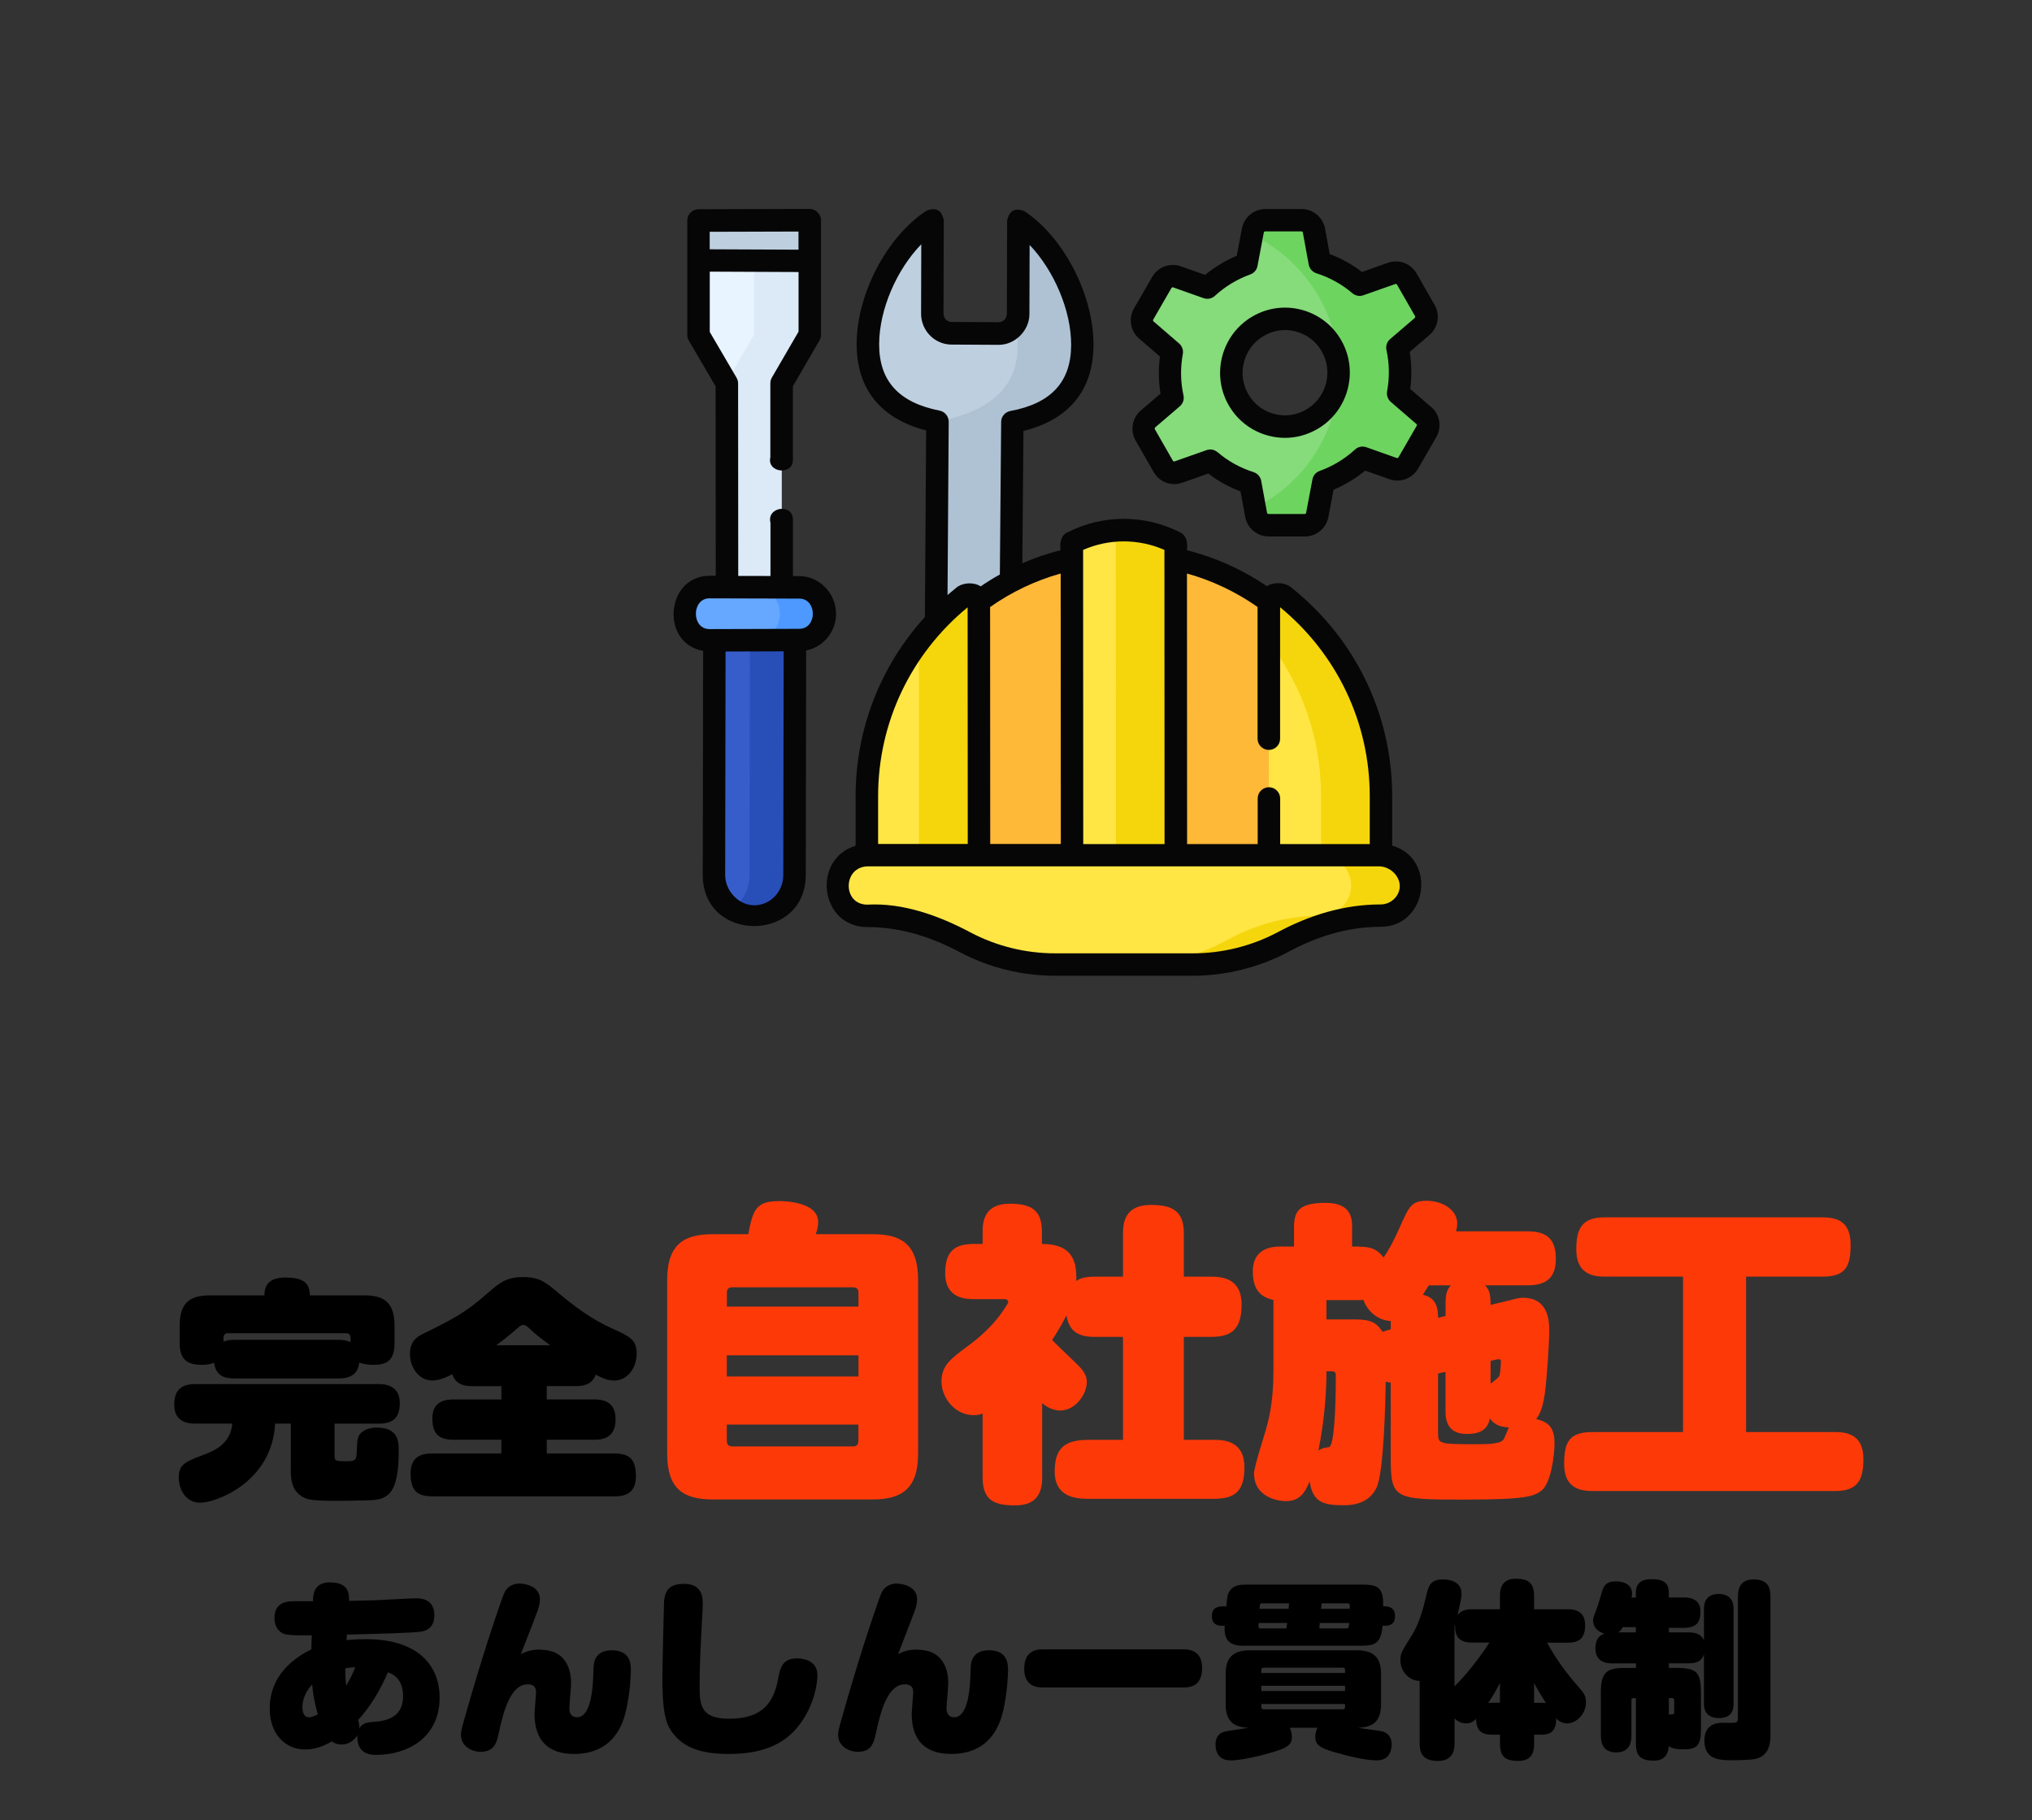 <?xml version="1.0" encoding="UTF-8"?>
<svg id="_レイヤー_2" data-name="レイヤー_2" xmlns="http://www.w3.org/2000/svg" width="312.63" height="279.99" viewBox="0 0 312.63 279.99">
  <rect x="0" y="0" width="312.63" height="279.99" fill="#333333" stroke="none"/>
  <defs>
    <style>
      .cls-1 {
        fill: #86db7b;
      }

      .cls-2 {
        fill: #060606;
      }

      .cls-3 {
        fill: none;
      }

      .cls-4 {
        fill: #4d99ff;
      }

      .cls-5 {
        fill: #fe3908;
      }

      .cls-6 {
        fill: #bed0e0;
      }

      .cls-7 {
        fill: #284eb8;
      }

      .cls-8 {
        fill: #6dd45f;
      }

      .cls-9 {
        fill: #f5d60c;
      }

      .cls-10 {
        fill: #e8f4ff;
      }

      .cls-11 {
        fill: #365dca;
      }

      .cls-12 {
        fill: #ffe645;
      }

      .cls-13 {
        fill: #dceaf7;
      }

      .cls-14 {
        fill: #66a8ff;
      }

      .cls-15 {
        fill: #aec2d4;
      }

      .cls-16 {
        fill: #ffb938;
      }
    </style>
  </defs>
  <g id="_レイヤー_1-2" data-name="レイヤー_1">
    <g>
      <path d="M51.48,223.94c0,.76.11.86,1.62.86,1.73,0,1.73-.14,1.8-1.76.07-1.62.11-2.16.76-2.7.65-.54,1.48-.72,2.3-.72,3.38,0,3.38,2.23,3.38,3.53,0,1.55,0,5.62-1.73,6.88-.83.61-1.48.76-3.46.79-1.91.04-2.7.07-3.85.07-4.14,0-5.08-.11-5.98-.76-1.3-.9-1.58-2.23-1.58-3.96v-7.16h-2.41c-.47,9.04-9.11,12.17-11.52,12.17s-3.31-2.3-3.31-3.85c0-2.05,1.01-2.45,3.67-3.46,1.55-.58,4.32-1.62,4.57-4.86h-5.65c-.76,0-3.28,0-3.28-2.88,0-2.2.97-3.2,3.28-3.2h28.18c.72,0,3.24.04,3.24,2.92,0,2.23-1.01,3.17-3.24,3.17h-6.8v4.93ZM36.04,212.06c-1.44,0-2.84-.36-3.1-2.41-.58.22-1.15.32-1.76.32-2.05,0-3.53-.5-3.53-3.31v-2.74c0-3.28,1.33-4.64,4.64-4.64h8.39c0-1.8,1.01-2.74,3.17-2.74,2.41,0,3.82.54,3.82,2.74h8.39c2.95,0,4.64,1.04,4.64,4.64v2.77c0,2.77-1.4,3.28-3.28,3.28-.29,0-1.37-.04-2.16-.36-.18,2.05-1.73,2.45-3.13,2.45h-16.09ZM52.13,206.12c.47,0,1.15.04,1.8.36v-.72c0-.4-.29-.65-.61-.65h-18.32c-.32,0-.61.22-.61.65v.65c.36-.14.65-.29,1.66-.29h16.09Z"/>
      <path d="M72.69,213.25c-1.04,0-2.56-.14-3.1-1.84-.72.36-1.91.97-3.1.97-2.05,0-3.42-2.05-3.42-4.07,0-1.73.86-2.56,1.84-3.02,5.08-2.52,6.62-3.31,9.97-6.23,1.98-1.73,2.99-2.59,5.65-2.59,2.48,0,3.42.79,5.43,2.48,2.52,2.12,5.18,4.07,8.17,5.4,2.77,1.26,3.82,1.73,3.82,3.89s-1.37,4.14-3.42,4.14c-1.08,0-1.8-.36-2.88-.9-.58,1.66-2.12,1.76-3.1,1.76h-4.43v2.05h7.31c1.55,0,3.28.43,3.28,3.1,0,3.06-2.38,3.1-3.28,3.1h-7.31v2.12h10.44c2.41,0,3.28,1.01,3.28,3.53,0,2.88-2.12,3.06-3.28,3.06h-28.11c-2.48,0-3.28-1.15-3.28-3.53,0-2.88,2.09-3.06,3.28-3.06h10.69v-2.12h-7.38c-2.45,0-3.24-1.12-3.24-3.31,0-2.84,2.38-2.88,3.24-2.88h7.38v-2.05h-4.46ZM84.64,206.95c-1.73-1.3-2.2-1.62-3.28-2.66-.36-.32-.61-.47-.83-.47-.29,0-.54.18-.83.43-.61.54-1.69,1.51-3.35,2.7h8.28Z"/>
      <path class="cls-5" d="M134.24,189.87c4.27,0,7.01,1.39,7.01,7.01v26.79c0,5.33-2.5,7.01-7.01,7.01h-24.58c-4.51,0-7.01-1.63-7.01-7.01v-26.79c0-5.66,2.83-7.01,7.01-7.01h5.47c.72-3.94,1.3-5.09,4.8-5.09.86,0,5.95.14,5.95,3.22,0,.38-.1,1.2-.38,1.87h8.74ZM132.08,201.01v-2.11c0-.58-.24-.86-.86-.86h-18.53c-.58,0-.86.24-.86.86v2.11h20.26ZM111.82,208.5v3.26h20.26v-3.26h-20.26ZM111.82,219.16v2.45c0,.77.38.91.91.91h18.48c.53,0,.86-.19.86-.91v-2.45h-20.26Z"/>
      <path class="cls-5" d="M160.35,227.22c0,2.4-.82,4.37-4.13,4.37s-5.04-.77-5.04-4.37v-9.75c-.29.1-.67.24-1.39.24-2.83,0-4.94-2.64-4.94-5.18s1.58-3.6,4.08-5.47c1.1-.82,3.94-2.93,5.9-6.19.19-.29.29-.43.29-.58s-.19-.43-.43-.43h-4.85c-1.06,0-4.42,0-4.42-3.98,0-3.41,1.49-4.51,4.42-4.51h1.34v-1.82c0-1.54.19-4.37,4.18-4.37,3.6,0,4.94,1.2,4.94,4.37v1.82c4.99,0,5.38,3.07,5.28,5.71.62-.48,1.49-.67,2.83-.67h4.37v-6.67c0-1.78.38-4.37,4.27-4.37,3.31,0,5.09.91,5.09,4.37v6.67h4.18c1.63,0,4.7.19,4.7,4.27,0,3.74-1.44,4.99-4.7,4.99h-4.18v15.84h4.66c1.58,0,4.66.19,4.66,4.22,0,3.55-1.34,4.85-4.66,4.85h-19.35c-1.73,0-5.18-.14-5.18-4.22,0-3.6,1.58-4.85,5.18-4.85h5.33v-15.84h-4.37c-2.45,0-3.94-.82-4.32-3.31-1.15,2.21-1.87,3.22-2.21,3.79.53.58,3.07,2.98,3.6,3.5.82.82,1.73,1.63,1.73,2.98,0,1.78-1.68,4.37-4.13,4.37-.62,0-1.73-.24-2.74-1.15v11.38Z"/>
      <path class="cls-5" d="M209.02,191.79c1.34,0,2.78.14,3.84,1.68.62-.91,1.34-2.06,2.5-4.66,1.44-3.26,1.82-4.08,4.18-4.08,2.16,0,4.66,1.25,4.66,3.5,0,.48-.1.91-.19,1.2h11.04c3.17,0,4.32,1.44,4.32,4.22,0,3.07-1.63,4.08-4.32,4.08h-6.58c.62.67.86,1.15.86,3.02l2.78-.67c1.1-.29,1.63-.43,2.21-.43,4.03,0,4.03,3.84,4.03,4.99,0,2.3-.38,7.58-.67,9.74-.24,1.63-.58,2.98-1.34,3.94,2.26.48,2.83,1.73,2.83,3.74,0,1.73-.53,6.19-2.06,7.3-1.15.82-2.21,1.34-11.81,1.34-10.9,0-11.33-.05-11.33-6.62v-11.38c-.34-.05-.48-.05-.77-.14-.05,3.07-.29,14.07-1.44,16.37-1.15,2.26-3.36,2.64-4.99,2.64-3.26,0-4.8-.48-5.28-3.7-.67,1.63-1.39,3.07-3.7,3.07-.82,0-4.85-.43-4.85-4.27,0-1.1,1.73-6.24,2.02-7.44.86-3.22.96-6.24.96-8.45v-10.8c-2.06-.43-3.17-1.68-3.17-4.37,0-3.84,3.36-3.84,4.37-3.84h1.97v-3.02c0-2.54.91-3.7,4.9-3.7s4.03,2.54,4.03,3.7v3.02h1.01ZM204.08,210.95c0,2.54-.19,7.06-1.25,12.24.14-.14.29-.24.67-.38.24-.1.86-.14,1.01-.19.67-.29,1.01-4.94,1.01-10.99,0-.34-.05-.67-.58-.67h-.86ZM204.08,200v2.98h3.46c2.69,0,3.94,0,5.18,1.92.38-.14.58-.24,1.25-.38v-1.3c-1.68-.05-3.46-1.2-4.22-3.26-.34.05-.43.05-.72.05h-4.94ZM219.82,197.75c-.58.91-.72,1.15-.91,1.44,2.3.48,2.3,2.4,2.35,3.55l1.15-.29v-2.02c0-1.54.29-2.11.82-2.69h-3.41ZM221.26,220.55c0,1.58.19,1.63,5.9,1.63,1.44,0,3.46,0,4.08-.62.24-.24.72-1.63.91-1.97-.86-.05-2.06-.14-2.93-1.39-.38,2.21-2.26,2.4-3.6,2.4-3.22,0-3.22-2.64-3.22-3.55v-6l-1.15.24v9.26ZM229.33,209.36v3.5c.29-.19,1.1-.82,1.3-1.1.19-.24.29-1.87.29-2.35,0-.24-.1-.29-.29-.29-.14,0-.29,0-.48.05l-.82.19Z"/>
      <path class="cls-5" d="M268.64,220.31h13.73c2.06,0,4.32.58,4.32,4.13,0,3.17-.82,4.94-4.32,4.94h-37.4c-2.16,0-4.32-.67-4.32-4.13,0-3.26.67-4.94,4.32-4.94h13.97v-23.91h-12.05c-2.26,0-4.37-.72-4.37-4.18,0-3.22.86-4.94,4.37-4.94h33.51c2.3,0,4.32.67,4.32,4.18,0,3.26-.67,4.94-4.32,4.94h-11.76v23.91Z"/>
      <path d="M50.8,243.44c2.87,0,2.93,1.77,2.9,2.84,3.37-.06,4.21-.09,6.03-.2.2,0,3.6-.2,4.29-.2.58,0,2.81,0,2.81,2.61,0,1.39-.67,2.32-2.06,2.52-1.31.2-6.03.32-11.4.46,0,.15-.06.73-.06.84,1.36-.12,2.32-.14,2.96-.14,8.53,0,11.37,4.5,11.37,8.96,0,6.29-5.05,8.85-9.8,8.85-1.16,0-1.97-.35-2.41-1.02-.26-.41-.52-1.07-.44-2.03-.64,1.13-1.74,1.45-2.47,1.45-.55,0-1.04-.15-1.45-.49-1.28.75-2.67,1.25-4.15,1.25-2.93,0-5.42-2.29-5.42-6.27,0-5.13,3.66-7.77,6.41-9.14,0-.32.03-1.83.06-2.15-3.54.03-4.09-.09-4.55-.35-.99-.55-1.19-1.59-1.19-2.32,0-2.58,2.17-2.58,3.25-2.58h2.67c.03-1.02.12-2.9,2.64-2.9ZM48.04,259.14c-.93.96-1.51,2.2-1.51,3.51,0,.46.09,1.54,1.01,1.54.46,0,1.1-.32,1.36-.46-.52-1.77-.78-3.39-.87-4.58ZM54.66,256.5c-1.02.03-1.19.09-1.54.17,0,1.57.09,2.23.15,2.64.55-.87.9-1.65,1.39-2.81ZM55.29,265.89c.49-.87,1.28-.93,2.44-1.02,2.09-.17,4.29-.87,4.29-3.97,0-1.33-.46-3.02-2.35-3.63-1.07,2.58-2.73,5.37-4.58,7.34.09.23.23.67.2,1.28Z"/>
      <path d="M83.1,253.8c4.76,0,4.76,4.32,4.76,5.22,0,.61-.26,3.19-.26,3.74,0,.35,0,1.42,1.19,1.42,1.89,0,2.32-3.54,2.44-5.48.03-.32.06-1.8.09-2.12.03-.75.15-2.7,2.81-2.7,2.93,0,2.93,2.23,2.93,3.1,0,.72-.12,3.42-.72,6.09-.38,1.6-1.6,6.76-8.04,6.76-3.97,0-6.06-2.12-6.06-6.12,0-.55.23-2.9.23-3.37,0-.87-.44-1.22-1.28-1.22-2.73,0-3.8,4.5-4.41,7.31-.35,1.71-.73,3.07-2.84,3.07-1.45,0-3.02-.93-3.02-2.58,0-.64.17-1.19.41-2.06,1.51-5.34,3.1-10.65,4.87-15.9q1.19-3.57,1.48-4.09c.2-.38.84-1.25,2.26-1.25.58,0,3.13.26,3.13,2.44,0,.49-.14,1.16-.38,1.8-.84,2.2-1.68,4.41-2.55,6.61.75-.35,1.48-.7,2.96-.7Z"/>
      <path d="M108.13,246.6s0,.44-.03.93c-.38,6.88-.46,8.96-.46,12.12,0,2.9.38,4.76,4.55,4.76,5.22,0,6.85-2.58,7.51-6.06.32-1.68.61-3.22,2.93-3.22.32,0,3.13,0,3.13,2.58,0,1.54-.61,4.9-2.9,7.8-2.41,3.1-6.06,4.32-10.65,4.32s-7.05-1.04-8.73-3.25c-.78-1.04-1.57-2.41-1.57-8.21,0-1.77.23-11.75.26-12.1.17-1.36.61-2.61,3.07-2.61,2.87,0,2.87,2.23,2.87,2.93Z"/>
      <path d="M141.13,253.8c4.76,0,4.76,4.32,4.76,5.22,0,.61-.26,3.19-.26,3.74,0,.35,0,1.42,1.19,1.42,1.89,0,2.32-3.54,2.44-5.48.03-.32.06-1.8.09-2.12.03-.75.15-2.7,2.81-2.7,2.93,0,2.93,2.23,2.93,3.1,0,.72-.12,3.42-.72,6.09-.38,1.6-1.6,6.76-8.04,6.76-3.97,0-6.06-2.12-6.06-6.12,0-.55.23-2.9.23-3.37,0-.87-.44-1.22-1.28-1.22-2.73,0-3.8,4.5-4.41,7.31-.35,1.71-.73,3.07-2.84,3.07-1.45,0-3.02-.93-3.02-2.58,0-.64.17-1.19.41-2.06,1.51-5.34,3.1-10.65,4.87-15.9q1.19-3.57,1.48-4.09c.2-.38.84-1.25,2.26-1.25.58,0,3.13.26,3.13,2.44,0,.49-.14,1.16-.38,1.8-.84,2.2-1.68,4.41-2.55,6.61.75-.35,1.48-.7,2.96-.7Z"/>
      <path d="M182.17,253.74c2.09,0,2.78,1.31,2.78,2.84,0,2.12-1.01,3.02-2.78,3.02h-21.81c-1.94,0-2.78-1.13-2.78-2.84,0-2.03.96-3.02,2.78-3.02h21.81Z"/>
      <path d="M191.68,253.19c-1.42,0-3.51,0-3.25-3.08-.84.03-1.97,0-1.97-1.48,0-1.39,1.01-1.51,1.74-1.51h.49c.09-1.31.14-1.86.52-2.38.67-.96,1.68-.96,2.7-.96h17.64c1.88,0,3.25.12,3.25,2.78v.55c.58,0,1.83,0,1.83,1.51s-1.16,1.51-1.92,1.48c-.23,3.08-1.54,3.08-3.65,3.08h-17.38ZM198.44,265.81c.29.55.32,1.16.32,1.45,0,1.13-.73,1.62-2.64,2.2-.38.12-4.47,1.36-6.79,1.36-2.03,0-2.32-1.6-2.32-2.47,0-.99.46-1.71,1.36-1.94.58-.17,3.19-.49,3.71-.61-2.15-.09-3.51-.87-3.51-3.65v-4.61c0-2.78,1.36-3.66,3.86-3.66h16.19c2.49,0,3.86.87,3.86,3.66v4.61c0,2.81-1.39,3.57-3.51,3.65.58.12,3.16.44,3.66.55.23.06,1.48.38,1.48,2,0,.35,0,2.47-2.29,2.47-1.91,0-4.81-.78-6.47-1.25-2.44-.67-2.99-1.28-2.99-2.35,0-.55.12-1.02.35-1.42h-4.26ZM193.65,249.68c-.03.35-.03.55,0,.67.03.14.12.17.29.17h3.97c.03-.12.12-.73.12-.84h-4.38ZM198.26,247.5c.03-.32.03-.38.06-.84h-4.18c-.29,0-.29.09-.35.84h4.47ZM194.06,257.37h12.88v-.49c0-.23-.17-.32-.32-.32h-12.21c-.2,0-.35.09-.35.32v.49ZM206.94,259.34h-12.88v.81h12.88v-.81ZM194.06,262.15v.49c0,.2.15.32.35.32h12.21c.17,0,.32-.09.32-.32v-.49h-12.88ZM203.05,249.68c-.03.52-.06.58-.06.84h4.18c.32,0,.32-.09.41-.84h-4.53ZM207.66,247.5c.03-.32.03-.52-.03-.67-.03-.12-.12-.17-.29-.17h-4c-.03.15-.06.73-.09.84h4.41Z"/>
      <path d="M223.78,268.24c0,.58,0,2.67-2.55,2.67-2.32,0-2.81-1.22-2.81-2.67v-9.66c-1.36.06-2.96-1.22-2.96-3.16,0-1.07.12-1.22,1.71-3.77,1.28-2.03,1.8-4.26,2.38-6.64.29-1.25.78-2.03,2.44-2.03.52,0,2.87.09,2.87,2.15,0,.61-.06.87-.61,3.34.64-.84,1.57-.9,2.23-.9h4.29v-2.06c0-.81.12-2.64,2.44-2.64,1.94,0,2.81.7,2.81,2.64v2.06h5.22c.58,0,2.64,0,2.64,2.44,0,2.03-.93,2.7-2.64,2.7h-3.22c1.86,3.42,3.94,5.77,4.99,6.99.81.9.99,1.33.99,2.18,0,2-1.65,3.25-2.87,3.25-.2,0-1.02,0-1.71-.78.03,2.23-1.13,2.52-2.32,2.52h-1.07v1.42c0,1.16-.29,2.61-2.41,2.61-1.89,0-2.84-.55-2.84-2.61v-1.42h-1.13c-1.33,0-2.52-.29-2.55-2.44-.32.32-.73.7-1.51.7-.2,0-.99,0-1.8-.75v3.89ZM223.78,259.43c2.64-2.58,4.93-6.03,5.37-6.73h-2.67c-2.03,0-2.67-.99-2.61-2.76-.03.03-.09.23-.09.29v9.2ZM230.77,258.9c-.7,1.33-1.1,2.06-1.8,3.08.17,0,.41-.03.67-.03h1.13v-3.05ZM237.1,261.95c.35,0,.52.03.75.06-1.1-1.77-1.36-2.2-1.83-3.1v3.05h1.07Z"/>
      <path d="M251.68,245.76v-.61c0-.7.03-2.21,2.38-2.21,2.12,0,2.7.7,2.7,2.21v.61h2.29c.58,0,2.58,0,2.58,2.17,0,1.65-.64,2.5-2.58,2.5h-2.29v.7h2.99c.61,0,1.94.03,2.41,1.25v-4.87c0-.67.14-2.29,2.26-2.29,2.23,0,2.29,1.74,2.29,2.29v14.59c0,.55,0,2.21-2.23,2.21s-2.32-1.62-2.32-2.18v-7.63c-.32,1.04-1.1,1.39-2.41,1.39h-2.99v.7h1.02c3.42,0,3.92.7,3.92,4.06v5.37c0,2.61-.67,3.1-2.73,3.1-.72,0-1.68-.06-2.23-.49-.09,1.25-.64,2.23-2.29,2.23-1.8,0-2.76-.52-2.76-2.61v-6.99c-.26,0-.44-.03-.55.03-.09.03-.14.12-.14.29v5.4c0,.72-.06,2.61-2.32,2.61-1.97,0-2.38-1.31-2.38-2.61v-6.67c0-3.05.93-3.71,3.63-3.71h1.77v-.7h-3.63c-.55,0-2.61,0-2.61-2.29,0-1.01.29-1.91,1.36-2.29-1.71-.55-1.71-1.74-1.71-2.03s.03-.49.41-1.42c.23-.58.67-2,.96-3.02.29-.96.67-1.57,2.12-1.57.49,0,2.49.09,2.49,1.89,0,.2-.03.41-.06.61h.67ZM249.65,250.32c-.2.41-.35.61-.67.81h2.7v-.81h-2.03ZM256.76,261.25v2.55c.14-.06.17-.06.41-.06.32,0,.41,0,.41-.35v-1.83c0-.29-.26-.32-.32-.32h-.49ZM267.4,245.59c0-.67,0-2.61,2.41-2.61,2.15,0,2.58,1.19,2.58,2.61v21.32c0,.84,0,3.08-2.18,3.66-.72.2-3.02.23-3.86.23-2.18,0-4.12-.29-4.12-3.04s2.26-2.73,2.99-2.73c.26,0,1.39.03,1.62,0,.49-.03.55-.29.55-.93v-18.51Z"/>
    </g>
    <rect class="cls-3" width="312.63" height="278.53"/>
    <g>
      <g>
        <g>
          <path class="cls-1" d="M202.65,79.21l.97-5.13c.99-.36,1.96-.8,2.9-1.35,1.14-.66,2.19-1.43,3.12-2.29l4.69,1.66c.88.31,1.86-.05,2.33-.86l2.8-4.85c.47-.81.3-1.85-.41-2.46l-3.94-3.4c.43-2.31.4-4.7-.11-7.04l3.79-3.25c.71-.61.89-1.64.42-2.46l-2.78-4.85c-.47-.81-1.44-1.18-2.33-.86l-4.91,1.73c-1.82-1.55-3.91-2.7-6.14-3.4l-.9-4.92c-.17-.92-.97-1.59-1.91-1.59h-5.58c-.94,0-1.74.67-1.91,1.59l-.97,5.13c-.99.36-1.96.8-2.9,1.35-1.14.66-2.19,1.43-3.12,2.29l-4.69-1.66c-.88-.31-1.86.05-2.33.86l-2.8,4.85c-.47.81-.3,1.85.41,2.46l3.94,3.4c-.43,2.31-.4,4.7.11,7.04l-3.79,3.25c-.71.61-.89,1.64-.42,2.46l2.78,4.85c.47.81,1.44,1.18,2.33.86l4.91-1.73c1.82,1.55,3.91,2.7,6.14,3.4l.9,4.92c.17.92.97,1.59,1.91,1.59h5.58c.94,0,1.74-.67,1.91-1.59h0ZM190.54,61.48c-2.27-3.96-.9-9.03,3.05-11.32s9-.93,11.27,3.03c2.27,3.96.9,9.03-3.05,11.32s-9,.93-11.27-3.03Z"/>
          <g>
            <g>
              <path class="cls-6" d="M155.55,135.16l.2-70.24c6.27-1.16,10.75-4.62,10.77-11.84.02-6.89-4.02-15.25-9.84-19.13l-.04,14.36c0,1.66-1.33,3.01-2.97,3l-7.29-.04c-1.63,0-2.96-1.36-2.95-3.03l.04-14.36c-5.83,3.82-9.93,12.14-9.95,19.03-.02,7.21,4.43,10.72,10.7,11.95l-.2,70.24c0,3.24,2.56,5.88,5.74,5.9,3.18.02,5.77-2.6,5.78-5.84h0Z"/>
              <path class="cls-15" d="M156.68,33.95l-.04,14.36c0,1.14-.09,4.31-.09,5.13-.02,7.21-6.05,10.25-12.32,11.41l-.2,70.24c0,.35.23,1.12.17,1.46.63,2.54,2.88,4.43,5.57,4.44,3.18.02,5.77-2.6,5.78-5.84l.2-70.24c6.27-1.16,10.75-4.62,10.77-11.84.02-6.89-4.02-15.25-9.84-19.13h0Z"/>
              <g>
                <path class="cls-11" d="M109.9,98.5l-.06,36.1c0,3.53,2.79,6.4,6.22,6.39,3.41,0,6.17-2.85,6.17-6.36l.06-36.17-12.39.04Z"/>
                <path class="cls-7" d="M115.38,98.48l-.06,36.15c0,2.2-1.09,4.13-2.73,5.27.99.69,2.19,1.09,3.48,1.08,3.41,0,6.17-2.85,6.17-6.36l.06-36.17-6.91.02Z"/>
                <g>
                  <g>
                    <path class="cls-10" d="M124.58,33.89v17.61s-4.34,7.47-4.34,7.47l.03,35.99-8.42-.02-.03-35.95-4.35-7.44v-17.61s17.11-.05,17.11-.05Z"/>
                    <path class="cls-13" d="M124.58,51.5v-17.61s-8.57.02-8.57.02v17.59s-4.28,7.36-4.28,7.36l.08.13.03,35.95,8.42.02-.03-35.99,4.35-7.47Z"/>
                    <path class="cls-14" d="M109.15,98.5l13.81-.04c2.18,0,3.94-1.83,3.94-4.06h0c0-2.24-1.76-4.05-3.94-4.04l-13.81-.04c-2.18,0-3.94,1.9-3.94,4.14h0c0,2.24,1.77,4.05,3.94,4.04Z"/>
                    <path class="cls-4" d="M122.96,90.36l-13.81-.04c-.1,0-.2,0-.31.02l7.21.02c2.18,0,3.94,1.8,3.94,4.04h0c0,2.24-1.76,4.06-3.94,4.06l-7.29.02c.13.01.26.02.39.02l13.81-.04c2.18,0,3.94-1.83,3.94-4.06h0c0-2.24-1.76-4.05-3.94-4.04h0Z"/>
                  </g>
                  <path class="cls-6" d="M124.58,33.89l-17.12.05v6.12s17.12.08,17.12.08v-6.25Z"/>
                </g>
              </g>
            </g>
            <g>
              <g>
                <path class="cls-16" d="M210.38,131.57h-74.92v-9.07c-.01-20.61,16.75-37.33,37.44-37.34,20.69,0,37.47,16.69,37.48,37.3v9.1Z"/>
                <path class="cls-12" d="M180.9,131.57l-.02-48.07c-5-2.6-10.96-2.6-15.96,0l.02,48.07h15.96Z"/>
                <path class="cls-9" d="M180.88,83.5c-3.91-2.03-8.41-2.47-12.58-1.32,1.15.32,2.28.76,3.37,1.32l.02,48.07h9.22l-.02-48.07Z"/>
                <g>
                  <path class="cls-12" d="M133.37,122.5v9.06h17.25l-.02-38.7c0-1.22-1.41-1.9-2.37-1.14-9.06,7.23-14.87,18.34-14.87,30.78Z"/>
                  <path class="cls-9" d="M150.6,92.87c0-1.22-1.41-1.9-2.37-1.14-2.56,2.04-4.86,4.4-6.85,7.01v32.83h9.23l-.02-38.7Z"/>
                  <path class="cls-12" d="M195.21,92.85l.02,38.72h17.24v-9.1c0-12.44-5.83-23.54-14.9-30.76-.95-.76-2.37-.07-2.36,1.14h0Z"/>
                  <path class="cls-9" d="M212.46,122.47c0-12.44-5.83-23.54-14.89-30.76-.95-.76-2.37-.07-2.36,1.14v5.86c5.04,6.61,8.04,14.84,8.04,23.76v9.1h9.22v-9.1Z"/>
                </g>
              </g>
              <path class="cls-12" d="M197.3,144.99l1.36-.71c4.24-2.23,8.96-3.4,13.76-3.4,2.64,0,4.77-2.18,4.68-4.83-.09-2.54-2.26-4.48-4.81-4.48h-78.73c-2.55,0-4.72,1.98-4.81,4.51-.09,2.65,2.05,4.83,4.69,4.83,4.79,0,9.52,1.16,13.76,3.39l1.36.71c4.24,2.23,8.96,3.39,13.76,3.39h21.23c4.79-.01,9.52-1.18,13.76-3.41h0Z"/>
              <path class="cls-9" d="M212.28,131.57h-9.22c2.55,0,4.72,1.94,4.81,4.48.09,2.65-2.04,4.83-4.68,4.83-4.79,0-9.52,1.17-13.76,3.4l-1.36.71c-4.24,2.23-8.96,3.4-13.76,3.4h-12.27c.09,0,.17,0,.25,0h21.23c4.79-.01,9.52-1.18,13.76-3.41l1.36-.71c4.24-2.23,8.96-3.4,13.76-3.4,2.64,0,4.77-2.18,4.68-4.83-.09-2.54-2.26-4.48-4.81-4.48h0Z"/>
            </g>
          </g>
        </g>
        <path class="cls-8" d="M219.05,63.92l-3.94-3.4c.43-2.31.4-4.7-.11-7.04l3.79-3.25c.71-.61.89-1.64.42-2.46l-2.78-4.85c-.47-.81-1.44-1.18-2.33-.86l-4.91,1.73c-1.82-1.55-3.91-2.7-6.14-3.4l-.9-4.92c-.17-.92-.97-1.59-1.91-1.59h-5.58c-.94,0-1.74.67-1.91,1.59l-.12.65c7.89,3.74,13.35,11.78,13.35,21.1s-5.27,17.07-12.94,20.9l.2,1.09c.17.92.97,1.59,1.91,1.59h5.58c.94,0,1.74-.67,1.91-1.59l.97-5.13c.99-.36,1.96-.8,2.9-1.35,1.14-.66,2.19-1.43,3.12-2.29l4.69,1.66c.88.31,1.86-.05,2.33-.86l2.8-4.85c.47-.81.3-1.85-.41-2.46h0Z"/>
      </g>
      <g>
        <path class="cls-2" d="M200.3,47.67c-2.58-.69-5.27-.34-7.58,1-4.77,2.76-6.42,8.89-3.68,13.67,1.33,2.32,3.48,3.97,6.05,4.67.86.23,1.73.35,2.6.35,1.73,0,3.44-.46,4.98-1.35,4.77-2.76,6.42-8.89,3.68-13.67-1.33-2.32-3.48-3.97-6.05-4.67ZM200.94,63.02c-1.51.87-3.27,1.11-4.95.65-1.68-.45-3.08-1.53-3.95-3.05-1.79-3.13-.71-7.15,2.42-8.96,1.01-.58,2.12-.88,3.25-.88.57,0,1.14.07,1.7.23,1.68.45,3.08,1.53,3.95,3.05,1.79,3.13.71,7.15-2.42,8.96h0Z"/>
        <path class="cls-2" d="M220.18,62.61l-3.21-2.77c.25-1.91.22-3.82-.08-5.7l3.03-2.6c1.34-1.15,1.68-3.1.8-4.63l-2.78-4.85c-.88-1.54-2.73-2.22-4.4-1.63l-4,1.41c-1.51-1.16-3.17-2.08-4.96-2.75l-.72-3.92c-.32-1.74-1.84-3.01-3.6-3.01h-5.58c-1.76,0-3.28,1.26-3.61,3l-.79,4.19c-1.74.73-3.41,1.74-4.87,2.94l-3.74-1.32c-1.67-.59-3.52.1-4.4,1.63l-2.8,4.85c-.88,1.53-.56,3.48.78,4.63l3.21,2.77c-.25,1.91-.22,3.82.09,5.7l-3.03,2.6c-1.34,1.15-1.68,3.1-.8,4.63l2.78,4.85c.88,1.54,2.73,2.23,4.4,1.63l4-1.41c1.51,1.16,3.17,2.08,4.96,2.75l.72,3.92c.32,1.74,1.84,3.01,3.61,3.01h5.58c1.76,0,3.28-1.26,3.61-3l.79-4.19c1.74-.73,3.41-1.74,4.87-2.94l3.74,1.32c1.67.59,3.52-.1,4.4-1.63l2.8-4.85c.88-1.53.56-3.48-.78-4.63h0ZM217.96,65.51l-2.8,4.85c-.05.09-.16.13-.26.1l-4.69-1.66c-.6-.21-1.27-.08-1.74.36-1.57,1.44-3.43,2.57-5.44,3.29-.58.21-1,.7-1.11,1.31l-.97,5.13c-.02.11-.11.18-.22.18h-5.58c-.1,0-.19-.07-.21-.18l-.9-4.92c-.12-.63-.57-1.14-1.18-1.34-2.05-.65-3.91-1.68-5.54-3.07-.54-.41-1.1-.52-1.7-.31l-4.91,1.73c-.1.03-.2,0-.25-.09l-2.78-4.85c-.05-.09-.03-.21.05-.29l3.79-3.25c.48-.41.7-1.06.56-1.68-.46-2.09-.49-4.23-.1-6.36.11-.6-.11-1.22-.57-1.62l-3.94-3.4c-.08-.07-.1-.19-.04-.28l2.8-4.85c.05-.09.16-.13.26-.1l4.69,1.66c.6.21,1.27.08,1.74-.36,1.57-1.44,3.43-2.57,5.44-3.29.58-.21,1-.7,1.11-1.31l.97-5.13c.02-.11.11-.18.22-.18h5.58c.1,0,.19.07.21.18l.9,4.92c.12.63.57,1.14,1.18,1.34,2.05.65,3.91,1.68,5.54,3.07.47.4,1.12.52,1.7.31l4.91-1.73c.1-.03.2,0,.25.09l2.78,4.85c.05.09.03.21-.05.29l-3.79,3.25c-.48.41-.7,1.06-.56,1.68.46,2.09.49,4.23.1,6.36-.11.6.11,1.22.57,1.62l3.94,3.4c.08.07.1.19.04.28h0Z"/>
        <path class="cls-2" d="M128.63,94.4c0-3.07-2.55-5.78-5.66-5.77h-.97s0-8.65,0-8.65c0-2.62-4.1-2.01-3.46.44v8.19c-1.65,0-3.3,0-4.96-.01l-.02-29.62c0-.31-.08-.61-.24-.87l-4.12-7.04v-9.28s13.66.06,13.66.06v9.17s-4.11,7.07-4.11,7.07c-.15.26-.23.56-.23.87v11.39c-.57,2.4,3.47,2.83,3.47.41v-11.34s4.1-7.07,4.1-7.07c.15-.26.23-.56.23-.87v-17.61c0-.89-.83-1.73-1.74-1.73l-17.12.05c-.94,0-1.72.79-1.72,1.72v17.62c0,.31.09.61.24.87l4.12,7.04.02,29.14h-.97c-6.73.02-7.59,10.4-.97,11.55l-.06,34.45c-.01,10.55,15.84,10.47,15.85.04l.06-34.55c2.62-.51,4.61-2.87,4.61-5.69h0ZM109.19,38.34v-2.68s13.66-.04,13.66-.04v2.79s-13.66-.06-13.66-.06ZM116.06,139.27c-2.46,0-4.49-2.25-4.49-4.66l.06-34.38,8.94-.03-.06,34.44c0,2.55-2,4.62-4.45,4.63h0ZM122.96,96.74l-13.81.04c-2.79,0-2.77-4.72,0-4.73l13.82.04c2.77,0,2.79,4.64,0,4.65Z"/>
        <path class="cls-2" d="M214.19,130.11v-7.64c0-12.55-5.67-24.25-15.55-32.11-.99-.79-2.65-.87-3.72-.18-3.77-2.56-7.9-4.42-12.32-5.54.17-.93-.01-2.2-.93-2.68-5.5-2.86-12.06-2.85-17.56,0-.92.48-1.1,1.76-.93,2.68-2.03.51-3.99,1.18-5.89,2.01l.17-20.35c7.04-1.75,10.76-6.3,10.78-13.23.02-7.68-4.54-16.52-10.6-20.57-1.47-.59-2.36-.12-2.69,1.43l-.04,14.36c-.06.77-.47,1.2-1.23,1.28l-7.29-.04c-.68,0-1.23-.58-1.23-1.3l.04-14.36c-.31-1.55-1.21-2.03-2.67-1.45-6.09,3.99-10.71,12.79-10.73,20.47-.02,6.93,3.67,11.51,10.69,13.33l-.19,28.7c-6.84,7.52-10.66,17.26-10.66,27.57v7.62c-6.81,2.08-5.49,12.51,1.79,12.51,5.1,0,9.86,1.52,14.31,3.9,4.47,2.35,9.5,3.59,14.55,3.59h21.25c5.06-.01,10.09-1.26,14.56-3.61,4.45-2.42,9.21-3.92,14.31-3.92,7.19,0,8.71-10.47,1.78-12.49h0ZM193.48,93.37v20.27c0,.95.78,1.73,1.74,1.73h0c.95,0,1.73-.77,1.73-1.73v-20.22c8.76,7.2,13.79,17.76,13.79,29.06v7.37s-13.78,0-13.78,0v-7.01c0-.95-.78-1.73-1.73-1.73h0c-.95,0-1.73.77-1.73,1.73v7.01s-10.86,0-10.86,0l-.02-41.62c3.9,1.09,7.54,2.82,10.87,5.15h0ZM179.15,84.59l.02,45.26h-12.51l-.02-45.25c3.98-1.75,8.52-1.75,12.51,0h0ZM163.21,129.84h-10.86l-.02-36.45c3.29-2.32,6.99-4.08,10.86-5.16l.02,41.61ZM135.26,52.92c.02-5.32,2.7-11.45,6.48-15.34l-.03,10.67c0,2.61,2.09,4.75,4.67,4.76l7.29.04c2.52,0,4.7-2.21,4.71-4.72l.03-10.65c3.75,3.93,6.41,10.09,6.39,15.41-.02,5.66-3.08,8.98-9.36,10.14-.81.15-1.41.86-1.41,1.68l-.2,23.47c-1.01.56-1.99,1.17-2.95,1.83-1.07-.69-2.73-.61-3.72.18-.47.38-.93.76-1.38,1.15l.18-26.66c0-.83-.58-1.55-1.4-1.71-6.28-1.23-9.32-4.58-9.3-10.24h0ZM148.87,93.44l.02,36.4h-13.79v-7.34c0-11.3,5.01-21.86,13.77-29.07ZM214.54,138.24c-.56.58-1.32.9-2.13.9-5.65,0-10.98,1.66-15.92,4.32-3.98,2.09-8.45,3.2-12.95,3.2h-21.23s0,0-.01,0c-4.49,0-8.97-1.1-12.94-3.19-4.79-2.56-10.39-4.61-15.92-4.3-3.87,0-3.8-5.88.12-5.89h78.73c2.44.15,4.16,2.98,2.26,4.95h0Z"/>
      </g>
    </g>
  </g>
</svg>
